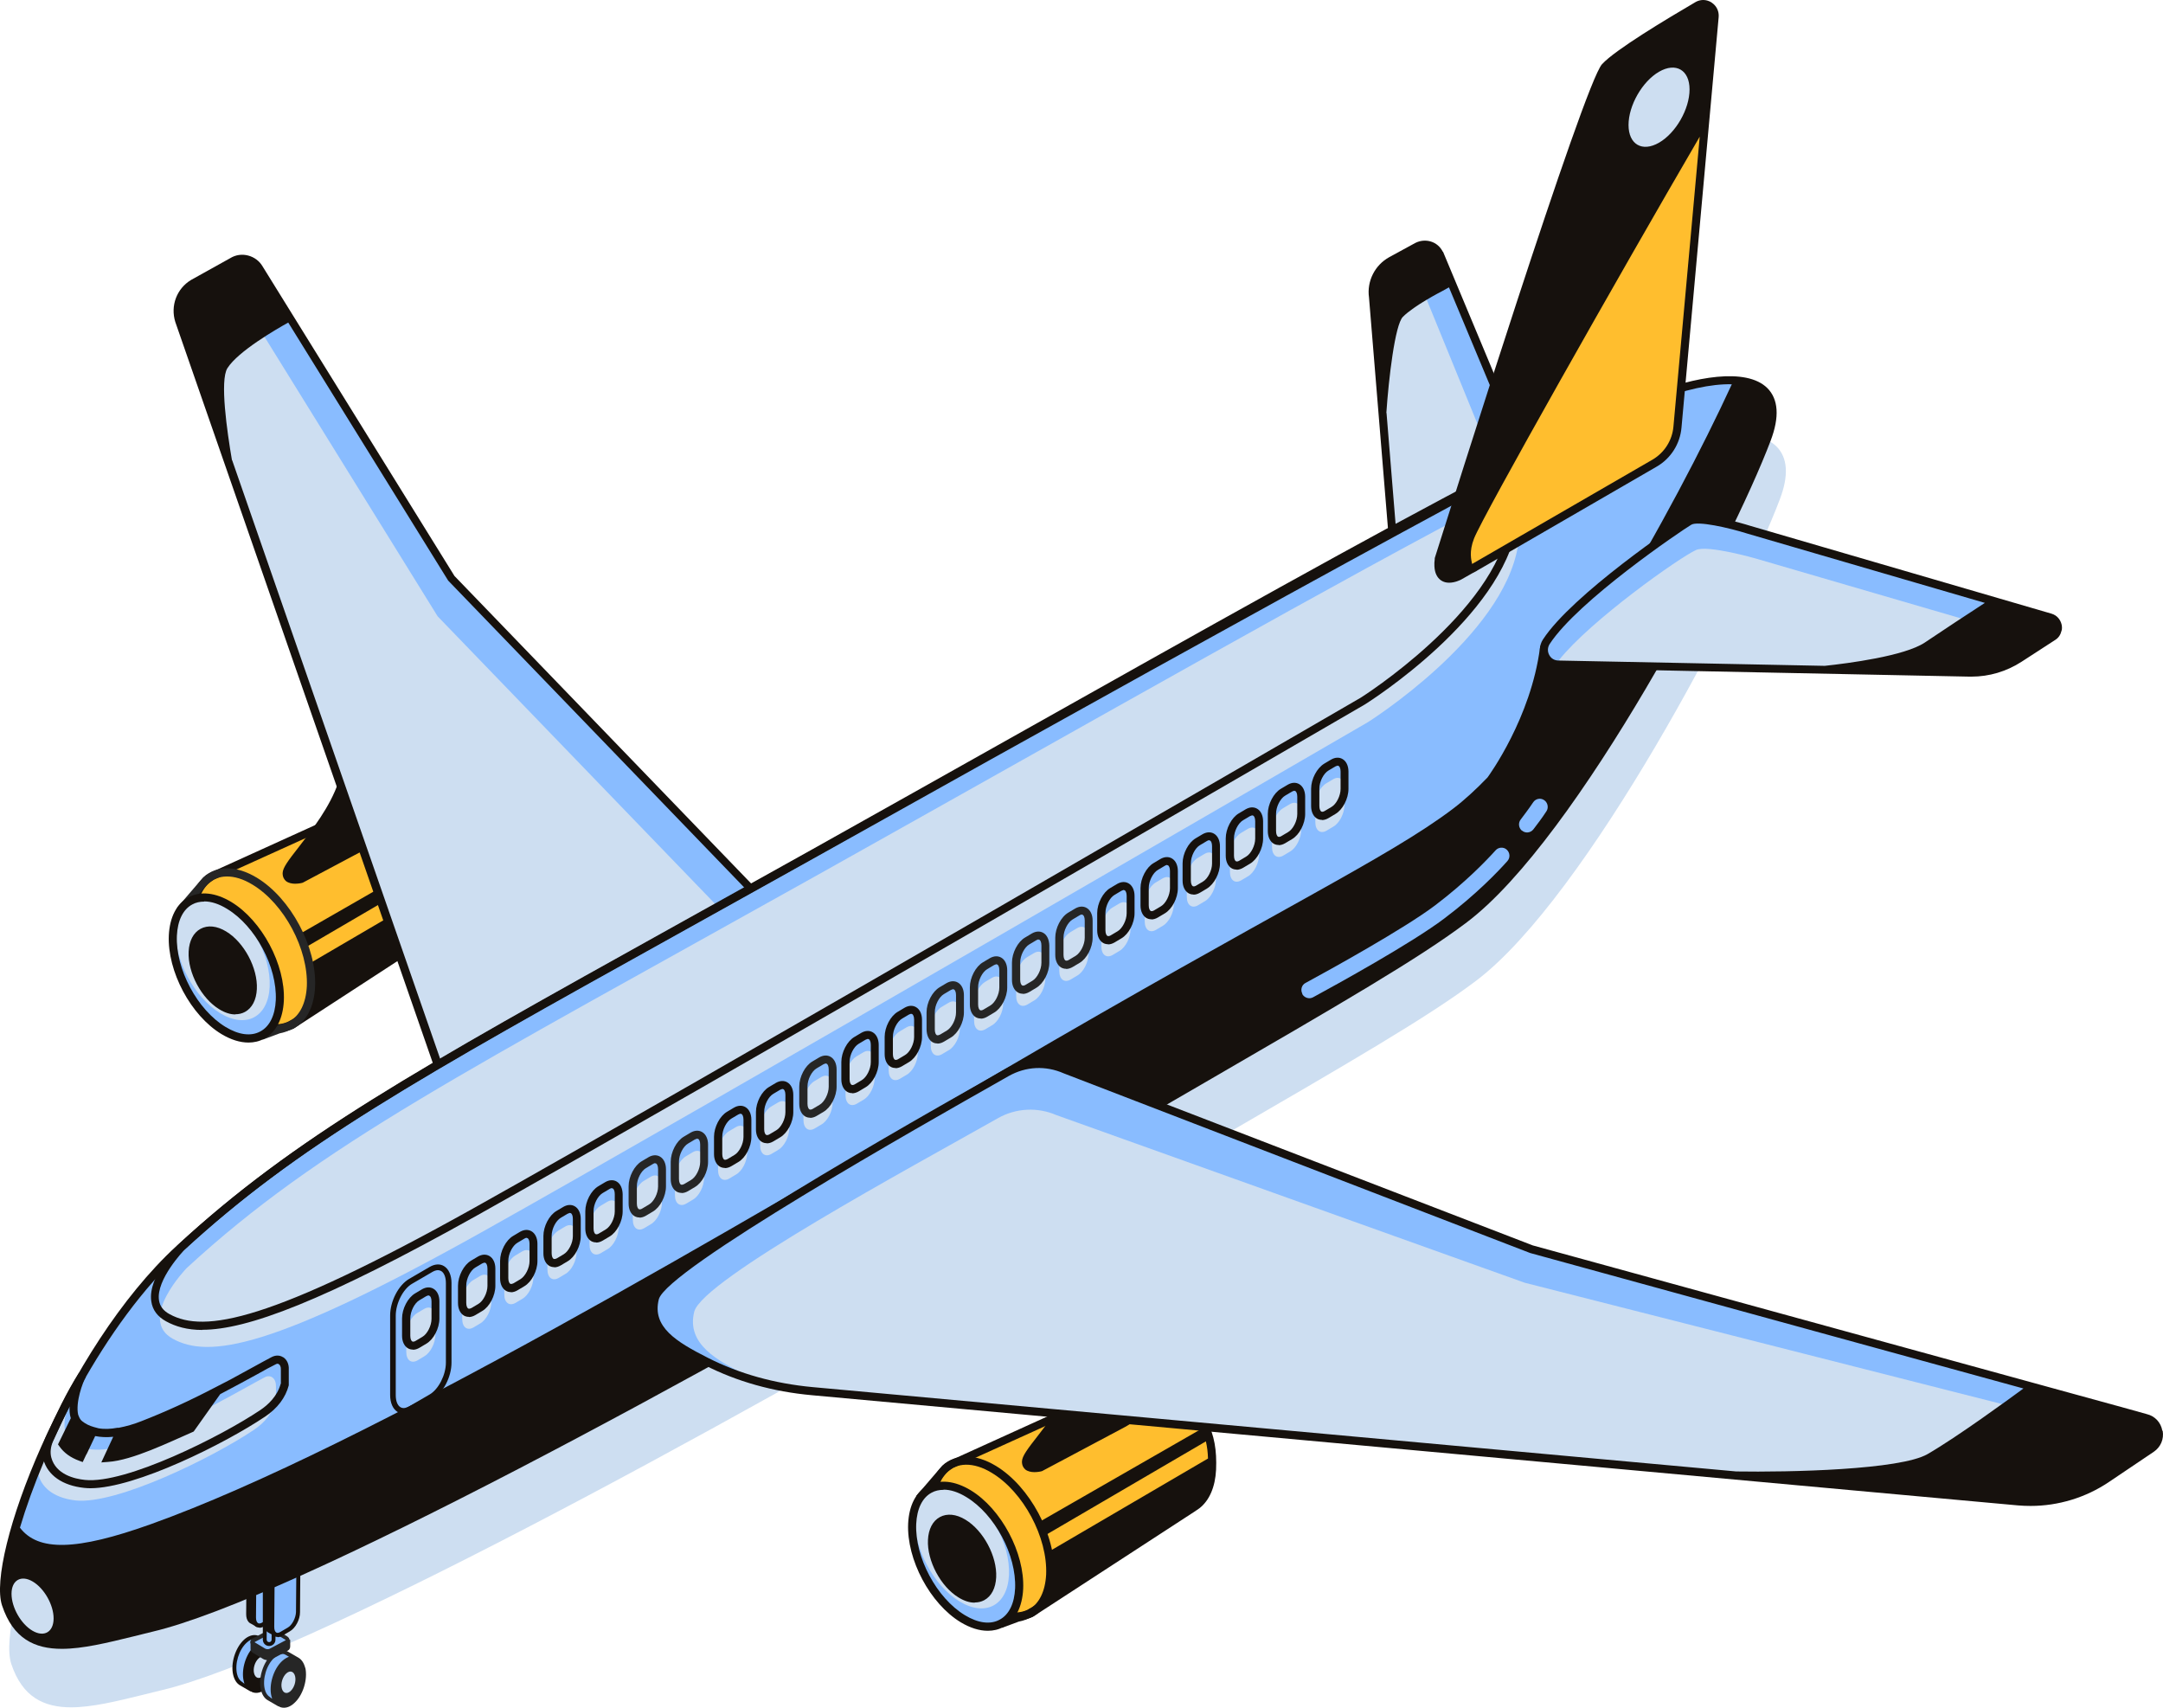 <svg width="190" height="150" viewBox="0 0 190 150" fill="none" xmlns="http://www.w3.org/2000/svg">
<path d="M156.063 39.231C154.2 37.367 149.548 38.268 145.82 39.744C141.06 41.624 116.183 55.155 71.882 79.948C67.553 82.372 63.579 84.578 59.913 86.613C36.977 99.367 26.517 105.177 16.335 114.56C6.477 123.632 -0.409 141.948 0.993 146.158C1.964 149.063 3.843 149.964 6.246 149.964C8.079 149.964 10.236 149.436 12.515 148.876C13.07 148.737 13.64 148.597 14.21 148.457C26.44 145.583 62.454 126.025 89.565 110.148C96.096 106.326 101.626 103.126 106.324 100.408C118.678 93.246 125.487 89.3 129.661 86.147C139.412 78.783 152.952 52.84 156.341 43.861C157.142 41.764 157.034 40.195 156.048 39.216L156.063 39.231ZM16.797 115.088C26.918 105.767 37.362 99.957 60.252 87.234C63.918 85.199 67.877 82.993 72.221 80.57C116.506 55.792 141.353 42.276 146.082 40.412C148.747 39.356 151.15 38.843 152.936 38.89C150.426 44.343 146.482 51.923 142.123 58.992C139.504 59.784 136.223 60.98 136.085 62.037C135.284 68.189 131.633 73.206 131.479 73.424C130.447 74.496 129.43 75.428 128.444 76.173C122.745 80.492 113.071 84.997 89.072 99.041C65.073 113.084 32.833 132.301 14.071 139.012C7.478 141.373 4.151 141.404 2.564 139.322C4.675 132.208 9.85 121.504 16.797 115.104V115.088Z" fill="#CDDEF1"/>
<path d="M122.748 52.364L120.592 26.11C120.407 24.805 121.039 23.532 122.194 22.91L124.474 21.667C125.182 21.279 126.045 21.559 126.414 22.289L135.611 44.302L122.733 52.38L122.748 52.364Z" fill="#89BCFF"/>
<path d="M122.872 52.519L120.715 26.265C120.53 24.96 121.162 23.686 122.317 23.064L122.733 23.235C123.442 22.847 123.981 23.189 124.335 23.903L133.269 45.761L122.856 52.519H122.872Z" fill="#CDDEF1"/>
<path d="M126.739 22.117C126.523 21.682 126.154 21.356 125.691 21.216C125.229 21.076 124.752 21.123 124.321 21.34L122.041 22.583C120.762 23.282 120.054 24.712 120.254 26.125L122.457 52.954L136.074 44.41L126.754 22.102L126.739 22.117ZM121.779 36.27C121.979 33.287 122.534 28.533 123.227 27.834C124.228 26.824 126.631 25.597 126.662 25.581L127.278 25.24L135.18 44.146L123.057 51.758L121.794 36.27H121.779Z" fill="#16110D"/>
<path d="M37.735 70.431C36.318 69.576 35.009 69.468 34.023 69.965H34.007C34.007 69.965 33.961 69.996 33.946 70.011L18.665 76.924C18.665 76.924 18.619 76.956 18.588 76.971L18.496 77.018C17.587 77.593 16.986 78.711 16.909 80.311C16.755 83.667 18.958 87.799 21.838 89.539C23.271 90.409 24.596 90.517 25.597 89.989L39.784 80.793L39.83 80.762L39.907 80.715C40.831 80.156 41.447 79.022 41.509 77.406C41.663 74.05 40.585 72.171 37.72 70.431H37.735Z" fill="#FFBE2E"/>
<path d="M37.92 70.136C36.565 69.313 35.224 69.111 34.131 69.546L18.527 76.63L18.126 76.863L18.034 76.956C17.156 77.655 16.648 78.835 16.57 80.327C16.416 83.791 18.696 88.079 21.669 89.865C22.563 90.409 23.456 90.689 24.272 90.689C24.688 90.689 25.089 90.611 25.459 90.471L25.797 90.347L40.031 81.088L40.416 80.824C41.309 80.14 41.817 78.944 41.894 77.437C42.048 74.004 40.939 71.969 37.936 70.151L37.92 70.136ZM25.428 89.679C24.503 90.176 23.302 90.021 22.023 89.244C19.251 87.566 17.125 83.574 17.264 80.342C17.325 78.929 17.834 77.857 18.681 77.344L18.789 77.266L33.869 70.431L34.177 70.276C35.086 69.81 36.287 69.965 37.55 70.726C39.091 71.658 40.077 72.622 40.616 73.833L26.383 82.005L26.968 83.139L41.001 74.936C41.109 75.402 41.17 75.899 41.186 76.443L27.322 84.552V86.618L26.845 88.778L25.705 89.523L25.443 89.663L25.428 89.679Z" fill="#16110D"/>
<path d="M36.749 64.853C36.518 64.853 31.065 64.807 29.725 68.706C28.985 70.881 27.414 72.885 26.274 74.361C25.304 75.604 24.842 76.21 24.826 76.691C24.826 77.064 24.98 77.266 25.119 77.39C25.335 77.561 25.643 77.623 25.92 77.623C26.228 77.623 26.521 77.561 26.598 77.53L33.899 73.646C35.347 72.87 36.318 71.44 36.518 69.809L37.134 64.853H36.749Z" fill="#16110D"/>
<path d="M23.071 91.309L22.27 90.206C22.039 90.098 21.838 89.989 21.654 89.88C19.004 88.264 16.832 84.598 16.57 81.305L15.554 79.736L17.849 77.064C19.02 75.992 20.76 76.007 22.562 77.095C25.535 78.897 27.831 83.185 27.677 86.664C27.6 88.404 26.937 89.709 25.797 90.331C25.505 90.486 24.889 90.719 24.565 90.766L23.102 91.309H23.071ZM16.416 79.782L17.233 81.072V81.165C17.448 84.272 19.497 87.752 21.993 89.274C22.208 89.398 22.424 89.507 22.64 89.6L22.732 89.647L23.256 90.455L24.657 89.973C24.965 89.911 25.212 89.834 25.428 89.709C26.337 89.212 26.876 88.109 26.953 86.633C27.091 83.386 24.965 79.379 22.177 77.701C20.576 76.722 19.05 76.753 18.126 77.763L18.095 77.809L16.416 79.798V79.782Z" fill="#262626"/>
<path d="M24.58 87.877C24.441 90.906 22.238 92.103 19.635 90.518C17.047 88.949 15.045 85.205 15.183 82.176C15.322 79.147 17.525 77.95 20.128 79.535C22.716 81.104 24.718 84.848 24.58 87.877Z" fill="#89BCFF"/>
<path d="M23.687 86.665C23.564 89.337 21.623 90.377 19.343 88.995C17.063 87.612 15.307 84.319 15.43 81.662C15.553 78.99 17.494 77.95 19.774 79.332C22.054 80.715 23.81 84.008 23.687 86.665Z" fill="#CDDEF1"/>
<path d="M21.823 91.574C21.083 91.574 20.282 91.325 19.451 90.828C16.755 89.197 14.691 85.313 14.829 82.16C14.906 80.575 15.507 79.379 16.555 78.82C17.602 78.245 18.942 78.4 20.313 79.224C23.009 80.855 25.073 84.739 24.934 87.892C24.857 89.477 24.256 90.673 23.209 91.232C22.793 91.465 22.316 91.574 21.823 91.574ZM17.941 79.193C17.556 79.193 17.202 79.27 16.893 79.441C16.077 79.876 15.6 80.855 15.538 82.191C15.415 85.111 17.325 88.7 19.82 90.207C20.976 90.906 22.054 91.046 22.87 90.595C23.687 90.16 24.164 89.182 24.226 87.846C24.349 84.925 22.439 81.337 19.943 79.83C19.235 79.395 18.557 79.177 17.941 79.177V79.193Z" fill="#16110D"/>
<path d="M20.667 89.103C20.221 89.103 19.743 88.947 19.265 88.652C17.694 87.705 16.477 85.421 16.57 83.588C16.616 82.64 16.986 81.926 17.617 81.584C18.249 81.242 19.05 81.32 19.866 81.817C21.438 82.764 22.654 85.033 22.562 86.881C22.516 87.829 22.146 88.543 21.515 88.885C21.253 89.025 20.975 89.087 20.683 89.087L20.667 89.103Z" fill="#16110D"/>
<path d="M20.39 22.974L16.955 24.884C15.846 25.552 15.322 26.904 15.723 28.162L42.233 104.485L73.148 85.563L39.63 50.828L22.762 23.595C22.27 22.772 21.207 22.492 20.39 22.989V22.974Z" fill="#89BCFF"/>
<path d="M19.189 26.282L17.802 27.121C16.693 27.789 16.17 29.14 16.57 30.399L43.08 106.721L71.962 88.872L38.444 54.136L21.576 26.904C21.084 26.08 20.021 25.8 19.204 26.298L19.189 26.282Z" fill="#CDDEF1"/>
<path d="M39.923 50.593L23.071 23.407C22.794 22.926 22.332 22.584 21.793 22.444C21.253 22.305 20.699 22.382 20.221 22.677L16.786 24.588C15.523 25.349 14.953 26.856 15.4 28.285L42.064 105.012L73.719 85.624L39.923 50.593ZM20.375 40.418C19.944 37.901 19.297 33.412 19.975 32.34C20.915 30.849 24.288 28.907 25.32 28.332L39.368 50.997L72.625 85.469L42.465 103.94L20.391 40.418H20.375Z" fill="#16110D"/>
<path d="M102.678 122.099C101.261 121.244 99.951 121.136 98.966 121.633H98.95C98.95 121.633 98.904 121.664 98.889 121.679L83.608 128.592C83.608 128.592 83.562 128.623 83.531 128.639L83.439 128.686C82.53 129.26 81.929 130.379 81.852 131.979C81.698 135.335 83.901 139.467 86.781 141.207C88.214 142.077 89.539 142.185 90.54 141.657L104.727 132.461L104.773 132.43L104.85 132.383C105.774 131.824 106.39 130.69 106.452 129.074C106.606 125.718 105.528 123.839 102.663 122.099H102.678Z" fill="#FFBE2E"/>
<path d="M102.846 121.804C101.491 120.981 100.151 120.779 99.057 121.214L83.453 128.298L83.052 128.531L82.96 128.624C82.082 129.323 81.574 130.503 81.497 131.995C81.343 135.459 83.623 139.747 86.595 141.533C87.504 142.077 88.382 142.357 89.199 142.357C89.615 142.357 90.015 142.279 90.385 142.139L90.724 142.015L104.957 132.756L105.342 132.492C106.235 131.808 106.744 130.612 106.821 129.105C106.975 125.672 105.866 123.637 102.862 121.82L102.846 121.804ZM90.354 141.347C89.43 141.844 88.228 141.689 86.95 140.912C84.177 139.234 82.051 135.242 82.19 132.01C82.252 130.597 82.76 129.525 83.607 129.012L83.715 128.934L98.795 122.099L99.103 121.944C100.012 121.478 101.214 121.633 102.477 122.394C104.017 123.326 105.003 124.29 105.542 125.501L91.309 133.673L91.894 134.807L105.927 126.604C106.035 127.07 106.097 127.567 106.112 128.111L92.249 136.22V138.286L91.756 140.446L90.616 141.191L90.354 141.331V141.347Z" fill="#16110D"/>
<path d="M101.692 116.537C101.461 116.537 96.008 116.491 94.668 120.39C93.928 122.565 92.357 124.569 91.217 126.044C90.247 127.287 89.785 127.893 89.769 128.375C89.769 128.748 89.923 128.949 90.062 129.074C90.278 129.245 90.586 129.307 90.863 129.307C91.171 129.307 91.464 129.245 91.541 129.214L98.842 125.33C100.29 124.553 101.26 123.124 101.461 121.493L102.077 116.537H101.692Z" fill="#16110D"/>
<path d="M88.013 142.977L87.196 141.874C86.965 141.766 86.765 141.657 86.58 141.548C83.931 139.932 81.759 136.266 81.497 132.973L80.48 131.404L82.775 128.732C83.946 127.66 85.687 127.675 87.489 128.763C90.462 130.565 92.757 134.853 92.603 138.332C92.526 140.072 91.864 141.377 90.724 141.999C90.431 142.154 89.815 142.387 89.492 142.434L88.028 142.977H88.013ZM81.358 131.45L82.175 132.74V132.833C82.39 135.94 84.439 139.42 86.934 140.942C87.15 141.066 87.366 141.175 87.582 141.268L87.674 141.315L88.198 142.123L89.599 141.641C89.907 141.579 90.154 141.501 90.37 141.377C91.278 140.88 91.817 139.777 91.894 138.301C92.033 135.054 89.907 131.047 87.119 129.369C85.517 128.39 83.992 128.421 83.068 129.431L83.037 129.477L81.358 131.466V131.45Z" fill="#16110D"/>
<path d="M89.522 139.545C89.384 142.574 87.181 143.771 84.578 142.186C81.99 140.617 79.987 136.873 80.126 133.844C80.265 130.814 82.483 129.618 85.071 131.203C87.659 132.772 89.661 136.516 89.522 139.545Z" fill="#89BCFF"/>
<path d="M88.63 138.333C88.507 141.005 86.566 142.045 84.286 140.663C82.006 139.28 80.25 135.987 80.373 133.33C80.496 130.658 82.437 129.617 84.717 131C86.997 132.383 88.753 135.676 88.63 138.333Z" fill="#CDDEF1"/>
<path d="M86.766 143.242C86.026 143.242 85.225 142.993 84.393 142.496C81.698 140.865 79.634 136.981 79.772 133.828C79.849 132.243 80.45 131.047 81.497 130.488C82.545 129.913 83.885 130.068 85.256 130.892C87.952 132.523 90.016 136.407 89.877 139.56C89.8 141.145 89.199 142.341 88.152 142.9C87.736 143.133 87.258 143.242 86.766 143.242ZM82.884 130.861C82.499 130.861 82.144 130.938 81.836 131.109C81.02 131.544 80.542 132.523 80.481 133.859C80.358 136.779 82.268 140.368 84.763 141.875C85.918 142.574 86.997 142.714 87.813 142.263C88.629 141.828 89.107 140.85 89.168 139.514C89.292 136.593 87.382 133.004 84.886 131.498C84.178 131.063 83.5 130.845 82.884 130.845V130.861Z" fill="#16110D"/>
<path d="M85.61 140.771C85.163 140.771 84.686 140.615 84.208 140.32C82.637 139.373 81.42 137.089 81.513 135.256C81.559 134.308 81.929 133.594 82.56 133.252C83.192 132.91 83.993 132.988 84.809 133.485C86.38 134.432 87.597 136.701 87.505 138.549C87.459 139.497 87.089 140.211 86.457 140.553C86.195 140.693 85.918 140.755 85.626 140.755L85.61 140.771Z" fill="#16110D"/>
<path d="M24.088 136.314L21.654 137.713L21.624 141.783C21.624 142.062 21.685 142.28 21.824 142.451L21.901 142.528C21.901 142.528 22.024 142.622 22.055 142.622L22.579 142.917L22.856 142.451L23.349 142.171C23.842 141.891 24.242 141.146 24.242 140.493V138.396L24.828 136.749L24.104 136.33L24.088 136.314Z" fill="#16110D"/>
<path d="M23.766 142.31L23.103 142.698C22.657 142.947 22.302 142.683 22.318 142.092L22.349 138.116L24.613 136.826L24.582 140.803C24.582 141.393 24.212 142.077 23.781 142.325L23.766 142.31Z" fill="#89BCFF"/>
<path d="M22.779 142.963C22.672 142.963 22.579 142.932 22.487 142.885C22.256 142.745 22.132 142.45 22.132 142.077L22.163 138.007L24.782 136.516L24.751 140.788C24.751 141.44 24.351 142.186 23.858 142.465L23.195 142.854C23.057 142.932 22.918 142.978 22.795 142.978L22.779 142.963ZM22.517 138.209L22.487 142.077C22.487 142.326 22.548 142.497 22.672 142.574C22.779 142.636 22.918 142.574 23.011 142.528L23.673 142.155C24.058 141.937 24.381 141.3 24.397 140.788L24.428 137.121L22.517 138.209Z" fill="#16110D"/>
<path d="M23.35 145.434L23.735 144.471L22.842 143.958C22.842 143.958 22.765 143.912 22.734 143.896L22.657 143.849C22.334 143.725 21.948 143.818 21.563 144.16C20.839 144.828 20.439 146.133 20.67 147.096C20.762 147.5 20.963 147.78 21.209 147.904L21.363 147.997L22.149 148.448L22.534 147.485C23.011 146.972 23.32 146.164 23.366 145.403L23.35 145.434Z" fill="#89BCFF"/>
<path d="M24.382 145.201C24.274 144.766 24.074 144.455 23.781 144.284L22.949 143.803C22.949 143.803 22.872 143.756 22.811 143.725L22.533 143.632C22.179 143.57 21.779 143.709 21.44 144.02C20.67 144.719 20.238 146.117 20.485 147.127C20.593 147.562 20.808 147.888 21.101 148.044L22.01 148.572C22.01 148.572 22.041 148.572 22.056 148.572C22.102 148.603 22.148 148.634 22.21 148.649C22.302 148.68 22.395 148.696 22.503 148.696C22.811 148.696 23.134 148.556 23.427 148.277C24.197 147.577 24.613 146.179 24.382 145.17V145.201ZM21.286 147.748C21.07 147.624 20.901 147.391 20.824 147.049C20.608 146.148 20.978 144.905 21.671 144.284C21.902 144.067 22.133 143.958 22.364 143.958C22.441 143.958 22.518 143.958 22.595 144.004L22.688 144.051C22.688 144.051 22.734 144.067 22.765 144.098L22.949 144.206C22.749 144.269 22.564 144.393 22.364 144.564C21.594 145.263 21.163 146.661 21.409 147.671C21.424 147.748 21.455 147.811 21.471 147.873H21.44L21.286 147.748Z" fill="#16110D"/>
<path d="M23.087 147.219C22.764 147.514 22.425 147.406 22.317 146.971C22.209 146.536 22.394 145.961 22.718 145.666C23.041 145.371 23.38 145.479 23.488 145.914C23.596 146.349 23.411 146.924 23.087 147.219Z" fill="#CDDEF1"/>
<path d="M25.782 146.754L26.168 145.791L25.274 145.279C25.274 145.279 25.197 145.232 25.166 145.216L25.089 145.17C24.766 145.045 24.381 145.139 23.996 145.48C23.272 146.148 22.871 147.453 23.102 148.417C23.195 148.82 23.395 149.1 23.641 149.224L23.795 149.318L24.581 149.768L24.966 148.805C25.444 148.292 25.752 147.484 25.798 146.723L25.782 146.754Z" fill="#89BCFF"/>
<path d="M26.816 146.521C26.708 146.086 26.507 145.775 26.215 145.604L25.383 145.123C25.383 145.123 25.306 145.076 25.244 145.045L24.967 144.936C24.613 144.874 24.212 145.014 23.873 145.325C23.103 146.024 22.672 147.422 22.918 148.432C23.026 148.867 23.242 149.193 23.535 149.348L24.443 149.876C24.443 149.876 24.474 149.876 24.489 149.876C24.536 149.907 24.582 149.939 24.643 149.954C24.736 149.985 24.828 150.001 24.936 150.001C25.244 150.001 25.568 149.861 25.86 149.581C26.631 148.882 27.047 147.484 26.816 146.474V146.521ZM23.719 149.069C23.504 148.944 23.334 148.711 23.257 148.37C23.042 147.468 23.411 146.226 24.104 145.604C24.335 145.387 24.567 145.278 24.798 145.278C24.875 145.278 24.952 145.278 25.029 145.325L25.121 145.371C25.121 145.371 25.167 145.387 25.198 145.418L25.383 145.527C25.183 145.589 24.998 145.713 24.798 145.884C24.027 146.583 23.596 147.981 23.843 148.991C23.858 149.069 23.889 149.131 23.904 149.193H23.873L23.719 149.069Z" fill="#262626"/>
<path d="M25.521 148.54C25.198 148.835 24.859 148.726 24.751 148.291C24.643 147.856 24.828 147.281 25.151 146.986C25.475 146.691 25.814 146.8 25.922 147.235C26.029 147.67 25.845 148.244 25.521 148.54Z" fill="#CDDEF1"/>
<path d="M25.46 144.034L24.582 143.941L24.381 143.817C24.166 143.677 23.842 143.661 23.642 143.785L23.18 144.034L22.009 144.174V144.888C22.025 145.013 22.102 145.106 22.225 145.184L23.103 145.712C23.226 145.789 23.38 145.82 23.534 145.82C23.657 145.82 23.765 145.789 23.858 145.743L25.259 144.997C25.398 144.935 25.491 144.795 25.491 144.624C25.491 144.624 25.491 144.578 25.491 144.562V144.018L25.46 144.034Z" fill="#262626"/>
<path d="M22.272 144.08L23.705 143.319C23.859 143.242 24.105 143.257 24.274 143.35L25.152 143.879C25.322 143.987 25.337 144.127 25.183 144.205L23.751 144.966C23.597 145.044 23.35 145.028 23.181 144.935L22.303 144.407C22.133 144.298 22.118 144.158 22.272 144.08Z" fill="#89BCFF"/>
<path d="M23.504 145.2C23.35 145.2 23.196 145.168 23.073 145.091L22.21 144.563C22.072 144.469 21.979 144.345 21.994 144.221C21.994 144.097 22.072 143.988 22.179 143.926L23.612 143.165C23.812 143.056 24.136 143.071 24.351 143.196L25.214 143.724C25.352 143.817 25.445 143.941 25.43 144.066C25.43 144.19 25.352 144.299 25.245 144.361L23.812 145.122C23.72 145.168 23.612 145.2 23.489 145.2H23.504ZM22.349 144.236C22.349 144.236 22.364 144.236 22.395 144.267L23.273 144.796C23.396 144.873 23.581 144.873 23.673 144.827L25.106 144.066C25.106 144.066 25.091 144.05 25.075 144.034L24.197 143.506C24.074 143.429 23.889 143.429 23.797 143.475L22.364 144.236H22.349Z" fill="#262626"/>
<path d="M23.643 144.407C23.427 144.407 23.258 144.237 23.258 144.019V138.613C23.258 138.395 23.427 138.225 23.643 138.225C23.858 138.225 24.028 138.395 24.028 138.613V144.019C24.028 144.237 23.858 144.407 23.643 144.407Z" fill="#89BCFF"/>
<path d="M23.642 144.579C23.334 144.579 23.087 144.331 23.087 144.02V138.614C23.087 138.303 23.334 138.055 23.642 138.055C23.95 138.055 24.197 138.303 24.197 138.614V144.02C24.197 144.331 23.95 144.579 23.642 144.579ZM23.642 138.396C23.519 138.396 23.426 138.49 23.426 138.614V144.02C23.426 144.144 23.519 144.238 23.642 144.238C23.765 144.238 23.858 144.144 23.858 144.02V138.614C23.858 138.49 23.765 138.396 23.642 138.396Z" fill="#16110D"/>
<path d="M25.691 137.139L23.257 138.537L23.226 142.607C23.226 142.887 23.288 143.104 23.427 143.275V143.306L23.504 143.353C23.504 143.353 23.627 143.446 23.658 143.446L24.181 143.741L24.459 143.275L24.952 142.995C25.445 142.716 25.845 141.97 25.845 141.318V139.22L26.43 137.574L25.706 137.154L25.691 137.139Z" fill="#16110D"/>
<path d="M25.368 143.134L24.706 143.523C24.259 143.771 23.905 143.507 23.92 142.917L23.951 138.94L26.216 137.65L26.185 141.627C26.185 142.218 25.815 142.901 25.384 143.15L25.368 143.134Z" fill="#89BCFF"/>
<path d="M24.382 143.787C24.274 143.787 24.182 143.756 24.09 143.709C23.858 143.569 23.735 143.274 23.735 142.901L23.766 138.831L26.385 137.34L26.354 141.612C26.354 142.264 25.953 143.01 25.46 143.29L24.798 143.678C24.66 143.756 24.521 143.802 24.398 143.802L24.382 143.787ZM24.12 139.033L24.09 142.901C24.09 143.15 24.151 143.321 24.274 143.398C24.382 143.461 24.521 143.398 24.613 143.352L25.276 142.963C25.661 142.746 25.984 142.109 26 141.596L26.03 137.93L24.12 139.018V139.033Z" fill="#16110D"/>
<path d="M15.755 109.687C5.896 118.76 -0.805 136.936 0.505 140.912C2.276 146.241 7.19 144.439 13.321 142.994C26.168 139.965 64.585 118.775 88.584 104.732C112.583 90.688 122.934 85.065 128.649 80.746C138.508 73.305 151.955 47.237 155.205 38.616C157.593 32.308 151.139 32.572 145.131 34.949C139.139 37.326 102.509 57.63 71.224 75.138C39.954 92.63 27.523 98.844 15.739 109.703L15.755 109.687Z" fill="#89BCFF"/>
<path d="M133.346 47.906C133.623 46.197 132.869 44.83 131.544 43.742C118.035 50.764 96.808 62.866 71.885 76.816C40.615 94.308 28.184 100.522 16.4 111.381C16.4 111.381 12.041 115.87 15.184 117.595C18.326 119.319 23.856 118.542 42.233 108.274C60.609 98.005 120.145 63.44 120.145 63.44C120.145 63.44 132.052 55.968 133.346 47.906Z" fill="#CDDEF1"/>
<path d="M17.771 116.818C16.447 116.818 15.43 116.523 14.583 116.057C13.828 115.638 13.397 115.063 13.289 114.302C12.965 112.127 15.599 109.393 15.723 109.269C25.92 99.87 36.395 94.06 59.315 81.306C62.966 79.271 66.94 77.065 71.284 74.641C77.338 71.255 83.16 67.977 88.721 64.854C105.881 55.207 120.715 46.881 130.943 41.568L131.143 41.459L131.328 41.599C132.884 42.857 133.531 44.38 133.254 46.088C131.96 54.213 120.391 61.561 119.899 61.872C119.298 62.229 60.132 96.577 41.971 106.721C28.338 114.348 21.669 116.803 17.771 116.803V116.818ZM131.051 42.313C120.838 47.626 106.097 55.906 89.045 65.491C83.484 68.614 77.661 71.892 71.608 75.278C67.279 77.702 63.305 79.908 59.639 81.943C36.749 94.666 26.305 100.476 16.185 109.797C16.185 109.797 13.689 112.391 13.966 114.209C14.043 114.737 14.352 115.141 14.906 115.436C17.941 117.098 23.64 116.15 41.616 106.115C59.778 95.971 118.928 61.623 119.529 61.281C119.637 61.219 131.313 53.809 132.545 45.995C132.761 44.597 132.283 43.385 131.035 42.313H131.051Z" fill="#16110D"/>
<path d="M37.274 119.132L36.673 119.49C36.134 119.8 35.687 119.474 35.687 118.744V117.221C35.687 116.491 36.118 115.637 36.657 115.326L37.258 114.969C37.797 114.658 38.244 114.984 38.244 115.715V117.237C38.244 117.967 37.813 118.822 37.274 119.132Z" fill="#CDDEF1"/>
<path d="M36.272 118.542C36.118 118.542 35.979 118.51 35.84 118.433C35.517 118.246 35.317 117.842 35.317 117.33V115.807C35.317 114.953 35.825 113.974 36.472 113.601L37.073 113.244C37.427 113.042 37.781 113.027 38.074 113.198C38.398 113.384 38.598 113.788 38.598 114.301V115.823C38.598 116.677 38.089 117.656 37.442 118.029L36.842 118.386C36.657 118.495 36.456 118.557 36.272 118.557V118.542ZM37.658 113.772C37.658 113.772 37.504 113.819 37.442 113.85L36.842 114.207C36.41 114.456 36.041 115.186 36.041 115.807V117.33C36.041 117.625 36.133 117.78 36.21 117.827C36.303 117.874 36.426 117.827 36.503 117.78L37.103 117.423C37.535 117.174 37.905 116.444 37.905 115.839V114.316C37.905 114.021 37.812 113.866 37.735 113.819C37.704 113.819 37.689 113.803 37.658 113.803V113.772Z" fill="#16110D"/>
<path d="M42.188 116.242L41.588 116.599C41.048 116.91 40.602 116.583 40.602 115.853V114.331C40.602 113.601 41.033 112.746 41.572 112.436L42.173 112.078C42.712 111.768 43.159 112.094 43.159 112.824V114.346C43.159 115.076 42.727 115.931 42.188 116.242Z" fill="#CDDEF1"/>
<path d="M41.187 115.667C41.032 115.667 40.894 115.635 40.755 115.558C40.432 115.371 40.231 114.967 40.231 114.455V112.932C40.231 112.078 40.74 111.099 41.387 110.726L41.987 110.369C42.342 110.167 42.696 110.152 42.989 110.323C43.312 110.509 43.513 110.913 43.513 111.426V112.948C43.513 113.802 43.004 114.781 42.357 115.154L41.757 115.511C41.572 115.62 41.371 115.682 41.187 115.682V115.667ZM42.573 110.897C42.573 110.897 42.419 110.944 42.357 110.975L41.757 111.332C41.325 111.581 40.956 112.311 40.956 112.917V114.439C40.956 114.734 41.048 114.89 41.125 114.936C41.217 114.983 41.356 114.921 41.418 114.89L42.018 114.532C42.45 114.284 42.819 113.554 42.819 112.948V111.426C42.819 111.13 42.727 110.975 42.65 110.928C42.619 110.928 42.604 110.913 42.573 110.913V110.897Z" fill="#16110D"/>
<path d="M45.884 114.083L45.284 114.441C44.745 114.751 44.298 114.425 44.298 113.695V112.173C44.298 111.442 44.729 110.588 45.268 110.277L45.869 109.92C46.408 109.609 46.855 109.936 46.855 110.666V112.188C46.855 112.918 46.423 113.773 45.884 114.083Z" fill="#CDDEF1"/>
<path d="M44.883 113.493C44.728 113.493 44.59 113.462 44.451 113.384C44.128 113.198 43.928 112.794 43.928 112.281V110.759C43.928 109.904 44.436 108.925 45.083 108.553L45.684 108.195C46.038 107.993 46.392 107.978 46.685 108.149C47.008 108.335 47.209 108.739 47.209 109.252V110.774C47.209 111.629 46.7 112.607 46.053 112.98L45.453 113.337C45.268 113.446 45.067 113.508 44.883 113.508V113.493ZM46.269 108.724C46.192 108.724 46.099 108.77 46.053 108.801L45.453 109.158C45.021 109.407 44.651 110.137 44.651 110.743V112.265C44.651 112.561 44.744 112.716 44.821 112.763C44.913 112.809 45.052 112.747 45.114 112.716L45.714 112.359C46.146 112.095 46.515 111.38 46.515 110.774V109.252C46.515 108.957 46.423 108.801 46.346 108.755C46.331 108.755 46.3 108.739 46.269 108.739V108.724Z" fill="#16110D"/>
<path d="M49.674 111.892L49.073 112.249C48.534 112.56 48.087 112.234 48.087 111.504V109.981C48.087 109.251 48.518 108.397 49.057 108.086L49.658 107.729C50.197 107.418 50.644 107.744 50.644 108.474V109.997C50.644 110.727 50.213 111.581 49.674 111.892Z" fill="#CDDEF1"/>
<path d="M48.688 111.301C48.534 111.301 48.396 111.27 48.257 111.193C47.934 111.006 47.733 110.602 47.733 110.09V108.567C47.733 107.713 48.242 106.734 48.889 106.361L49.489 106.004C49.844 105.802 50.198 105.786 50.491 105.957C50.814 106.144 51.014 106.548 51.014 107.06V108.583C51.014 109.437 50.506 110.416 49.859 110.789L49.258 111.146C49.074 111.255 48.873 111.317 48.688 111.317V111.301ZM50.075 106.532C50.075 106.532 49.921 106.579 49.859 106.61L49.258 106.967C48.827 107.216 48.457 107.946 48.457 108.552V110.074C48.457 110.369 48.55 110.525 48.627 110.571C48.719 110.618 48.858 110.556 48.919 110.525L49.52 110.167C49.952 109.903 50.321 109.189 50.321 108.583V107.06C50.321 106.765 50.229 106.61 50.152 106.563C50.121 106.563 50.105 106.548 50.075 106.548V106.532Z" fill="#16110D"/>
<path d="M53.371 109.718L52.77 110.075C52.231 110.386 51.784 110.06 51.784 109.33V107.807C51.784 107.077 52.215 106.223 52.755 105.912L53.355 105.555C53.895 105.244 54.341 105.57 54.341 106.3V107.823C54.341 108.553 53.91 109.407 53.371 109.718Z" fill="#CDDEF1"/>
<path d="M52.369 109.127C52.215 109.127 52.076 109.096 51.938 109.019C51.614 108.832 51.414 108.428 51.414 107.916V106.393C51.414 105.539 51.922 104.56 52.569 104.187L53.17 103.83C53.524 103.628 53.879 103.613 54.171 103.783C54.495 103.97 54.679 104.374 54.695 104.886V106.409C54.695 107.263 54.187 108.242 53.54 108.615L52.939 108.972C52.754 109.081 52.554 109.143 52.369 109.143V109.127ZM53.755 104.358C53.678 104.358 53.586 104.405 53.54 104.436L52.939 104.793C52.508 105.042 52.138 105.772 52.138 106.378V107.9C52.138 108.195 52.23 108.351 52.307 108.397C52.4 108.444 52.523 108.397 52.6 108.351L53.201 107.993C53.632 107.745 54.002 107.015 54.002 106.409V104.886C54.002 104.591 53.909 104.436 53.832 104.389C53.801 104.389 53.786 104.374 53.755 104.374V104.358Z" fill="#16110D"/>
<path d="M57.175 107.527L56.575 107.884C56.035 108.195 55.589 107.868 55.589 107.138V105.616C55.589 104.886 56.02 104.031 56.559 103.721L57.16 103.363C57.699 103.053 58.146 103.379 58.146 104.109V105.631C58.146 106.362 57.714 107.216 57.175 107.527Z" fill="#CDDEF1"/>
<path d="M56.173 106.936C56.02 106.936 55.881 106.905 55.742 106.827C55.419 106.641 55.218 106.237 55.218 105.724V104.202C55.218 103.348 55.727 102.369 56.374 101.996L56.974 101.639C57.329 101.437 57.683 101.421 57.976 101.592C58.299 101.779 58.499 102.182 58.499 102.695V104.217C58.499 105.072 57.991 106.051 57.344 106.423L56.743 106.781C56.559 106.889 56.358 106.952 56.173 106.952V106.936ZM57.56 102.167C57.483 102.167 57.391 102.213 57.344 102.245L56.743 102.602C56.312 102.85 55.942 103.581 55.942 104.186V105.709C55.942 106.004 56.035 106.159 56.112 106.206C56.204 106.253 56.328 106.206 56.404 106.159L57.005 105.802C57.437 105.553 57.806 104.823 57.806 104.217V102.695C57.806 102.4 57.714 102.245 57.637 102.198C57.606 102.198 57.591 102.182 57.56 102.182V102.167Z" fill="#262626"/>
<path d="M60.873 105.367L60.272 105.724C59.733 106.035 59.286 105.708 59.286 104.978V103.456C59.286 102.726 59.717 101.871 60.257 101.561L60.857 101.203C61.396 100.893 61.843 101.219 61.843 101.949V103.471C61.843 104.201 61.412 105.056 60.873 105.367Z" fill="#CDDEF1"/>
<path d="M59.871 104.778C59.717 104.778 59.579 104.747 59.44 104.669C59.117 104.483 58.916 104.079 58.916 103.566V102.044C58.916 101.189 59.425 100.211 60.072 99.838L60.672 99.481C61.027 99.278 61.381 99.263 61.674 99.434C61.997 99.62 62.197 100.024 62.197 100.537V102.059C62.197 102.914 61.689 103.892 61.042 104.265L60.441 104.623C60.257 104.731 60.056 104.793 59.871 104.793V104.778ZM61.258 100.009C61.258 100.009 61.104 100.055 61.042 100.086L60.441 100.444C60.01 100.692 59.64 101.422 59.64 102.028V103.551C59.64 103.846 59.733 104.001 59.81 104.048C59.902 104.094 60.041 104.032 60.102 104.001L60.703 103.644C61.135 103.395 61.504 102.665 61.504 102.059V100.537C61.504 100.242 61.412 100.086 61.335 100.04C61.304 100.04 61.289 100.024 61.258 100.024V100.009Z" fill="#262626"/>
<path d="M64.662 103.161L64.061 103.519C63.522 103.829 63.075 103.503 63.075 102.773V101.251C63.075 100.521 63.507 99.666 64.046 99.356L64.647 98.998C65.186 98.688 65.632 99.014 65.632 99.744V101.266C65.632 101.996 65.201 102.851 64.662 103.161Z" fill="#CDDEF1"/>
<path d="M63.675 102.586C63.521 102.586 63.383 102.555 63.244 102.478C62.92 102.291 62.72 101.887 62.72 101.375V99.852C62.72 98.998 63.228 98.019 63.876 97.646L64.476 97.289C64.831 97.087 65.185 97.072 65.478 97.243C65.801 97.429 66.001 97.833 66.001 98.346V99.868C66.001 100.722 65.493 101.701 64.846 102.074L64.245 102.431C64.06 102.54 63.86 102.602 63.675 102.602V102.586ZM65.061 97.817C65.061 97.817 64.892 97.864 64.846 97.895L64.245 98.252C63.814 98.501 63.444 99.231 63.444 99.837V101.359C63.444 101.654 63.536 101.81 63.614 101.856C63.706 101.903 63.845 101.841 63.906 101.81L64.507 101.452C64.938 101.204 65.308 100.474 65.308 99.868V98.346C65.308 98.05 65.216 97.895 65.139 97.848C65.108 97.848 65.092 97.833 65.061 97.833V97.817Z" fill="#16110D"/>
<path d="M68.358 101.001L67.757 101.359C67.218 101.669 66.771 101.343 66.771 100.613V99.091C66.771 98.36 67.203 97.506 67.742 97.195L68.342 96.838C68.882 96.527 69.328 96.853 69.328 97.584V99.106C69.328 99.836 68.897 100.691 68.358 101.001Z" fill="#CDDEF1"/>
<path d="M67.358 100.413C67.204 100.413 67.065 100.382 66.927 100.304C66.603 100.117 66.403 99.714 66.403 99.201V97.678C66.403 96.824 66.911 95.845 67.558 95.473L68.159 95.115C68.513 94.913 68.867 94.898 69.16 95.069C69.484 95.255 69.684 95.659 69.684 96.172V97.694C69.684 98.549 69.175 99.527 68.528 99.9L67.928 100.257C67.743 100.366 67.543 100.428 67.358 100.428V100.413ZM68.744 95.643C68.744 95.643 68.59 95.69 68.528 95.721L67.928 96.078C67.496 96.327 67.127 97.057 67.127 97.663V99.185C67.127 99.481 67.219 99.636 67.296 99.683C67.389 99.729 67.512 99.683 67.589 99.636L68.19 99.279C68.621 99.03 68.991 98.3 68.991 97.694V96.172C68.991 95.876 68.898 95.721 68.821 95.674C68.79 95.674 68.775 95.659 68.744 95.659V95.643Z" fill="#16110D"/>
<path d="M72.164 98.765L71.563 99.122C71.024 99.433 70.577 99.107 70.577 98.377V96.854C70.577 96.124 71.008 95.27 71.547 94.959L72.148 94.602C72.687 94.291 73.134 94.617 73.134 95.347V96.87C73.134 97.6 72.703 98.454 72.164 98.765Z" fill="#CDDEF1"/>
<path d="M71.162 98.174C71.008 98.174 70.87 98.143 70.731 98.066C70.408 97.879 70.207 97.475 70.207 96.963V95.44C70.207 94.586 70.716 93.607 71.363 93.234L71.963 92.877C72.318 92.675 72.672 92.659 72.965 92.83C73.288 93.017 73.488 93.421 73.488 93.933V95.456C73.488 96.31 72.98 97.289 72.333 97.662L71.732 98.019C71.547 98.128 71.347 98.19 71.162 98.19V98.174ZM72.549 93.405C72.549 93.405 72.379 93.452 72.333 93.483L71.732 93.84C71.301 94.089 70.931 94.819 70.931 95.425V96.947C70.931 97.242 71.024 97.398 71.101 97.444C71.193 97.491 71.317 97.444 71.394 97.398L71.994 97.04C72.425 96.792 72.795 96.062 72.795 95.456V93.933C72.795 93.638 72.703 93.483 72.626 93.436C72.595 93.436 72.58 93.421 72.549 93.421V93.405Z" fill="#262626"/>
<path d="M75.859 96.591L75.259 96.948C74.72 97.259 74.273 96.933 74.273 96.203V94.68C74.273 93.95 74.704 93.096 75.243 92.785L75.844 92.428C76.383 92.117 76.83 92.443 76.83 93.174V94.696C76.83 95.426 76.399 96.281 75.859 96.591Z" fill="#CDDEF1"/>
<path d="M74.86 96.016C74.706 96.016 74.567 95.985 74.428 95.907C74.105 95.721 73.904 95.317 73.904 94.804V93.282C73.904 92.428 74.413 91.449 75.06 91.076L75.66 90.719C76.015 90.517 76.369 90.501 76.662 90.672C76.985 90.859 77.186 91.263 77.186 91.775V93.298C77.186 94.152 76.677 95.131 76.03 95.504L75.43 95.861C75.245 95.969 75.044 96.032 74.86 96.032V96.016ZM76.246 91.247C76.246 91.247 76.092 91.294 76.03 91.325L75.43 91.682C74.998 91.93 74.629 92.661 74.629 93.266V94.789C74.629 95.084 74.721 95.239 74.798 95.286C74.89 95.333 75.014 95.286 75.091 95.239L75.691 94.882C76.123 94.634 76.492 93.903 76.492 93.298V91.775C76.492 91.48 76.4 91.325 76.323 91.278C76.292 91.278 76.277 91.263 76.246 91.263V91.247Z" fill="#16110D"/>
<path d="M79.649 94.4L79.048 94.757C78.509 95.068 78.062 94.742 78.062 94.011V92.489C78.062 91.759 78.494 90.904 79.033 90.594L79.633 90.236C80.173 89.926 80.619 90.252 80.619 90.982V92.504C80.619 93.235 80.188 94.089 79.649 94.4Z" fill="#CDDEF1"/>
<path d="M78.664 93.809C78.51 93.809 78.371 93.778 78.233 93.7C77.909 93.514 77.709 93.11 77.709 92.597V91.075C77.709 90.221 78.217 89.242 78.864 88.869L79.465 88.512C79.82 88.31 80.174 88.294 80.466 88.465C80.79 88.652 80.99 89.055 80.99 89.568V91.091C80.99 91.945 80.482 92.924 79.835 93.296L79.234 93.654C79.049 93.763 78.849 93.825 78.664 93.825V93.809ZM80.05 89.04C80.05 89.04 79.881 89.087 79.835 89.118L79.234 89.475C78.803 89.724 78.433 90.454 78.433 91.059V92.582C78.433 92.877 78.525 93.032 78.603 93.079C78.695 93.126 78.818 93.079 78.895 93.032L79.496 92.675C79.927 92.427 80.297 91.696 80.297 91.091V89.568C80.297 89.273 80.204 89.118 80.127 89.071C80.097 89.071 80.081 89.055 80.05 89.055V89.04Z" fill="#16110D"/>
<path d="M83.347 92.24L82.746 92.597C82.207 92.908 81.76 92.581 81.76 91.851V90.329C81.76 89.599 82.191 88.744 82.731 88.434L83.331 88.076C83.871 87.766 84.317 88.092 84.317 88.822V90.344C84.317 91.075 83.886 91.929 83.347 92.24Z" fill="#CDDEF1"/>
<path d="M82.345 91.651C82.191 91.651 82.052 91.62 81.914 91.542C81.59 91.356 81.405 90.952 81.39 90.439V88.917C81.39 88.062 81.898 87.084 82.545 86.711L83.146 86.353C83.5 86.152 83.855 86.136 84.147 86.307C84.471 86.493 84.671 86.897 84.671 87.41V88.932C84.671 89.787 84.163 90.765 83.516 91.138L82.915 91.496C82.73 91.604 82.53 91.666 82.345 91.666V91.651ZM83.731 86.882C83.731 86.882 83.562 86.928 83.516 86.959L82.915 87.317C82.484 87.565 82.114 88.295 82.114 88.901V90.424C82.114 90.719 82.206 90.874 82.283 90.921C82.376 90.967 82.514 90.905 82.576 90.874L83.177 90.517C83.608 90.253 83.978 89.538 83.978 88.932V87.41C83.978 87.115 83.885 86.959 83.808 86.913C83.778 86.913 83.762 86.897 83.731 86.897V86.882Z" fill="#262626"/>
<path d="M87.151 90.05L86.551 90.407C86.011 90.718 85.565 90.392 85.565 89.662V88.139C85.565 87.409 85.996 86.555 86.535 86.244L87.136 85.887C87.675 85.576 88.122 85.902 88.122 86.632V88.155C88.122 88.885 87.691 89.74 87.151 90.05Z" fill="#CDDEF1"/>
<path d="M86.149 89.46C85.995 89.46 85.857 89.428 85.718 89.351C85.395 89.164 85.194 88.76 85.194 88.248V86.725C85.194 85.871 85.703 84.892 86.35 84.519L86.95 84.162C87.305 83.96 87.659 83.945 87.952 84.115C88.275 84.302 88.475 84.706 88.475 85.219V86.741C88.475 87.595 87.967 88.574 87.32 88.947L86.719 89.304C86.534 89.413 86.334 89.475 86.149 89.475V89.46ZM87.536 84.69C87.536 84.69 87.382 84.737 87.32 84.768L86.719 85.125C86.288 85.374 85.918 86.104 85.918 86.71V88.232C85.918 88.527 86.011 88.683 86.088 88.729C86.18 88.776 86.303 88.729 86.38 88.683L86.981 88.326C87.412 88.077 87.782 87.347 87.782 86.741V85.219C87.782 84.923 87.69 84.768 87.613 84.721C87.582 84.721 87.567 84.706 87.536 84.706V84.69Z" fill="#262626"/>
<path d="M90.849 87.874L90.248 88.232C89.709 88.542 89.262 88.216 89.262 87.486V85.964C89.262 85.234 89.693 84.379 90.232 84.068L90.833 83.711C91.372 83.4 91.819 83.727 91.819 84.457V85.979C91.819 86.709 91.388 87.564 90.849 87.874Z" fill="#CDDEF1"/>
<path d="M89.847 87.286C89.693 87.286 89.554 87.255 89.415 87.177C89.092 86.99 88.892 86.587 88.892 86.074V84.552C88.892 83.697 89.4 82.718 90.047 82.346L90.648 81.988C91.002 81.786 91.356 81.771 91.649 81.942C91.972 82.128 92.157 82.532 92.173 83.045V84.567C92.173 85.421 91.664 86.4 91.017 86.773L90.417 87.13C90.232 87.239 90.031 87.301 89.847 87.301V87.286ZM91.233 82.516C91.156 82.516 91.064 82.563 91.017 82.594L90.417 82.951C89.985 83.2 89.615 83.93 89.615 84.536V86.058C89.615 86.354 89.708 86.509 89.785 86.556C89.877 86.602 90.001 86.556 90.078 86.509L90.678 86.152C91.11 85.903 91.479 85.173 91.479 84.567V83.045C91.479 82.749 91.387 82.594 91.31 82.548C91.279 82.548 91.264 82.532 91.233 82.532V82.516Z" fill="#262626"/>
<path d="M94.638 85.685L94.037 86.042C93.498 86.353 93.051 86.027 93.051 85.297V83.774C93.051 83.044 93.483 82.19 94.022 81.879L94.622 81.522C95.161 81.211 95.608 81.537 95.608 82.267V83.79C95.608 84.52 95.177 85.374 94.638 85.685Z" fill="#CDDEF1"/>
<path d="M93.651 85.094C93.497 85.094 93.359 85.063 93.22 84.986C92.897 84.799 92.696 84.395 92.696 83.883V82.36C92.696 81.506 93.204 80.527 93.852 80.154L94.452 79.797C94.806 79.595 95.161 79.579 95.454 79.75C95.777 79.937 95.977 80.341 95.977 80.853V82.376C95.977 83.23 95.469 84.209 94.822 84.582L94.221 84.939C94.036 85.048 93.836 85.11 93.651 85.11V85.094ZM95.038 80.325C94.961 80.325 94.868 80.372 94.822 80.403L94.221 80.76C93.79 81.009 93.42 81.739 93.42 82.345V83.867C93.42 84.162 93.513 84.317 93.59 84.364C93.682 84.411 93.805 84.364 93.882 84.317L94.483 83.96C94.914 83.696 95.284 82.981 95.284 82.376V80.853C95.284 80.558 95.192 80.403 95.115 80.356C95.084 80.356 95.068 80.341 95.038 80.341V80.325Z" fill="#262626"/>
<path d="M98.334 83.525L97.733 83.882C97.194 84.193 96.747 83.867 96.747 83.136V81.614C96.747 80.884 97.178 80.029 97.718 79.719L98.318 79.361C98.857 79.051 99.304 79.377 99.304 80.107V81.629C99.304 82.36 98.873 83.214 98.334 83.525Z" fill="#CDDEF1"/>
<path d="M97.334 82.936C97.18 82.936 97.041 82.905 96.903 82.827C96.579 82.641 96.379 82.237 96.379 81.724V80.202C96.379 79.347 96.887 78.369 97.534 77.996L98.135 77.639C98.489 77.437 98.844 77.421 99.136 77.592C99.46 77.778 99.66 78.182 99.66 78.695V80.218C99.66 81.072 99.151 82.051 98.504 82.423L97.904 82.781C97.719 82.889 97.519 82.952 97.334 82.952V82.936ZM98.72 78.167C98.72 78.167 98.551 78.213 98.504 78.245L97.904 78.602C97.472 78.85 97.103 79.581 97.103 80.186V81.709C97.103 82.004 97.195 82.159 97.272 82.206C97.365 82.252 97.488 82.206 97.565 82.159L98.166 81.802C98.597 81.553 98.967 80.823 98.967 80.218V78.695C98.967 78.4 98.874 78.245 98.797 78.198C98.766 78.198 98.751 78.182 98.72 78.182V78.167Z" fill="#16110D"/>
<path d="M102.14 81.32L101.539 81.677C101 81.988 100.553 81.662 100.553 80.931V79.409C100.553 78.679 100.984 77.824 101.523 77.514L102.124 77.156C102.663 76.846 103.11 77.172 103.11 77.902V79.424C103.11 80.155 102.679 81.009 102.14 81.32Z" fill="#CDDEF1"/>
<path d="M101.138 80.745C100.984 80.745 100.846 80.714 100.707 80.636C100.383 80.45 100.183 80.046 100.183 79.533V78.01C100.183 77.156 100.692 76.177 101.339 75.805L101.939 75.447C102.293 75.245 102.648 75.23 102.94 75.401C103.264 75.587 103.464 75.991 103.464 76.504V78.026C103.464 78.88 102.956 79.859 102.309 80.232L101.708 80.589C101.523 80.698 101.323 80.76 101.138 80.76V80.745ZM102.525 75.975C102.448 75.975 102.355 76.022 102.309 76.053L101.708 76.41C101.277 76.659 100.907 77.389 100.907 77.995V79.517C100.907 79.813 101 79.968 101.077 80.014C101.169 80.061 101.292 80.014 101.369 79.968L101.97 79.611C102.401 79.362 102.771 78.632 102.771 78.026V76.504C102.771 76.209 102.679 76.053 102.602 76.007C102.571 76.007 102.555 75.991 102.525 75.991V75.975Z" fill="#16110D"/>
<path d="M105.836 79.159L105.235 79.517C104.696 79.828 104.249 79.501 104.249 78.771V77.249C104.249 76.519 104.68 75.664 105.219 75.353L105.82 74.996C106.359 74.686 106.806 75.012 106.806 75.742V77.264C106.806 77.994 106.375 78.849 105.836 79.159Z" fill="#CDDEF1"/>
<path d="M104.836 78.569C104.681 78.569 104.543 78.538 104.404 78.46C104.081 78.274 103.88 77.87 103.88 77.357V75.835C103.88 74.98 104.389 74.002 105.036 73.629L105.637 73.272C105.991 73.07 106.345 73.054 106.638 73.225C106.961 73.411 107.162 73.815 107.162 74.328V75.85C107.162 76.705 106.653 77.668 106.006 78.056L105.405 78.413C105.221 78.522 105.02 78.584 104.836 78.584V78.569ZM106.222 73.8C106.145 73.8 106.052 73.846 106.006 73.877L105.405 74.235C104.974 74.483 104.605 75.213 104.605 75.819V77.342C104.605 77.637 104.697 77.792 104.774 77.839C104.866 77.885 104.99 77.839 105.067 77.792L105.667 77.435C106.099 77.186 106.468 76.456 106.468 75.85V74.328C106.468 74.033 106.376 73.877 106.299 73.831C106.268 73.831 106.253 73.815 106.222 73.815V73.8Z" fill="#16110D"/>
<path d="M109.625 76.97L109.024 77.327C108.485 77.638 108.038 77.312 108.038 76.582V75.059C108.038 74.329 108.47 73.475 109.009 73.164L109.609 72.807C110.149 72.496 110.595 72.822 110.595 73.552V75.075C110.595 75.805 110.164 76.659 109.625 76.97Z" fill="#CDDEF1"/>
<path d="M108.625 76.379C108.471 76.379 108.332 76.348 108.193 76.271C107.87 76.084 107.67 75.68 107.67 75.168V73.645C107.67 72.791 108.178 71.812 108.825 71.439L109.426 71.082C109.78 70.88 110.134 70.865 110.427 71.035C110.751 71.222 110.951 71.626 110.951 72.138V73.661C110.951 74.515 110.442 75.494 109.796 75.867L109.195 76.224C109.01 76.333 108.81 76.395 108.625 76.395V76.379ZM110.011 71.61C110.011 71.61 109.857 71.657 109.796 71.688L109.195 72.045C108.763 72.294 108.394 73.024 108.394 73.63V75.152C108.394 75.447 108.486 75.603 108.563 75.649C108.656 75.696 108.779 75.649 108.856 75.603L109.457 75.245C109.888 74.997 110.258 74.267 110.258 73.661V72.138C110.258 71.843 110.165 71.688 110.088 71.641C110.057 71.641 110.042 71.626 110.011 71.626V71.61Z" fill="#16110D"/>
<path d="M113.323 74.794L112.722 75.152C112.183 75.462 111.736 75.136 111.736 74.406V72.883C111.736 72.153 112.167 71.299 112.706 70.988L113.307 70.631C113.846 70.32 114.293 70.647 114.293 71.377V72.899C114.293 73.629 113.862 74.484 113.323 74.794Z" fill="#CDDEF1"/>
<path d="M112.321 74.219C112.167 74.219 112.028 74.188 111.889 74.111C111.566 73.924 111.366 73.52 111.366 73.008V71.485C111.366 70.631 111.874 69.652 112.521 69.279L113.122 68.922C113.476 68.72 113.83 68.704 114.123 68.875C114.447 69.062 114.647 69.466 114.647 69.978V71.501C114.647 72.355 114.138 73.334 113.491 73.707L112.891 74.064C112.706 74.173 112.506 74.235 112.321 74.235V74.219ZM113.707 69.45C113.707 69.45 113.538 69.497 113.491 69.528L112.891 69.885C112.459 70.134 112.09 70.864 112.09 71.47V72.992C112.09 73.287 112.182 73.442 112.259 73.489C112.352 73.536 112.475 73.489 112.552 73.442L113.153 73.085C113.584 72.837 113.954 72.106 113.954 71.501V69.978C113.954 69.683 113.861 69.528 113.784 69.481C113.753 69.481 113.738 69.466 113.707 69.466V69.45Z" fill="#16110D"/>
<path d="M117.127 72.605L116.526 72.962C115.987 73.273 115.54 72.947 115.54 72.216V70.694C115.54 69.964 115.971 69.109 116.51 68.799L117.111 68.442C117.65 68.131 118.097 68.457 118.097 69.187V70.71C118.097 71.44 117.666 72.294 117.127 72.605Z" fill="#CDDEF1"/>
<path d="M116.125 72.014C115.971 72.014 115.833 71.983 115.694 71.906C115.371 71.719 115.17 71.315 115.17 70.802V69.28C115.17 68.426 115.679 67.463 116.326 67.074L116.926 66.717C117.281 66.515 117.635 66.499 117.928 66.67C118.251 66.857 118.451 67.26 118.451 67.773V69.296C118.451 70.15 117.943 71.129 117.296 71.501L116.695 71.859C116.51 71.968 116.31 72.03 116.125 72.03V72.014ZM117.512 67.245C117.512 67.245 117.358 67.292 117.296 67.323L116.695 67.68C116.264 67.928 115.894 68.659 115.894 69.264V70.787C115.894 71.082 115.987 71.237 116.064 71.284C116.156 71.331 116.279 71.284 116.356 71.237L116.957 70.88C117.388 70.632 117.758 69.901 117.758 69.296V67.773C117.758 67.478 117.666 67.323 117.589 67.276C117.558 67.276 117.543 67.26 117.512 67.26V67.245Z" fill="#16110D"/>
<path d="M35.456 124.165C35.271 124.165 35.086 124.118 34.932 124.025C34.517 123.776 34.27 123.232 34.27 122.533V115.543C34.27 114.284 35.009 112.871 35.949 112.327L37.736 111.286C38.183 111.022 38.645 110.991 38.999 111.209C39.415 111.457 39.661 112.001 39.661 112.7V119.691C39.661 120.949 38.922 122.363 37.982 122.906L36.196 123.947C35.949 124.102 35.687 124.165 35.456 124.165ZM38.475 111.566C38.291 111.566 38.121 111.643 37.982 111.721L36.196 112.762C35.41 113.212 34.763 114.486 34.763 115.558V122.549C34.763 123.062 34.917 123.45 35.179 123.605C35.441 123.761 35.749 123.636 35.949 123.528L37.736 122.487C38.522 122.036 39.168 120.762 39.168 119.691V112.7C39.168 112.187 39.014 111.799 38.753 111.643C38.66 111.597 38.568 111.566 38.475 111.566Z" fill="#16110D"/>
<path d="M24.242 123.048V121.759C24.257 121.091 23.795 120.702 23.271 120.966C21.284 122.007 17.064 124.57 11.826 126.621C9.716 127.444 7.59 127.693 6.219 126.621C4.972 125.642 6.173 122.706 6.466 122.225C5.311 124.027 4.417 125.984 3.57 127.833C3.324 128.376 3.231 128.998 3.385 129.573C3.755 130.878 5.018 131.608 6.651 131.794C10.255 132.167 18.666 128.035 22.301 125.596C23.225 124.974 23.949 124.135 24.227 123.048H24.242Z" fill="#CDDEF1"/>
<path d="M24.857 119.21C24.565 119.024 24.21 119.024 23.871 119.195C23.425 119.428 22.886 119.723 22.239 120.08C21.638 120.406 20.96 120.779 20.221 121.183L18.988 121.82C16.647 123.047 14.491 124.026 12.411 124.834C11.749 125.098 11.086 125.284 10.439 125.409H10.316C9.746 125.517 9.176 125.548 8.652 125.455L8.252 125.346C7.852 125.238 7.513 125.067 7.22 124.834C7.097 124.741 7.004 124.601 6.927 124.414L6.866 124.259C6.619 123.187 7.266 121.401 7.543 120.95L6.943 120.577C5.803 122.348 4.94 124.243 4.093 126.077L4.016 126.232C3.708 126.9 3.646 127.599 3.816 128.22C4.201 129.587 5.495 130.488 7.389 130.69C7.559 130.706 7.744 130.721 7.928 130.721C11.918 130.721 19.774 126.791 23.286 124.43C24.38 123.7 25.088 122.752 25.366 121.68V120.313C25.396 119.832 25.212 119.428 24.873 119.21H24.857ZM24.657 121.54C24.364 122.643 23.533 123.405 22.886 123.84C19.404 126.185 11.04 130.364 7.466 129.991C6.542 129.898 4.909 129.51 4.509 128.034C4.386 127.583 4.447 127.055 4.678 126.543L4.755 126.387C5.187 125.44 5.633 124.461 6.111 123.513C6.095 123.886 6.111 124.243 6.219 124.57L5.094 126.869L5.217 127.04C5.618 127.615 6.203 128.034 6.973 128.314L7.266 128.422L7.405 128.127C7.728 127.428 7.482 128.003 7.713 127.506L8.36 126.139C8.837 126.232 9.361 126.263 9.946 126.201L8.899 128.453L9.5 128.407C11.641 128.267 14.876 126.667 16.924 125.781L17.017 125.735L19.343 122.457C20.59 121.804 21.7 121.199 22.608 120.702C23.24 120.344 23.779 120.049 24.226 119.832C24.334 119.769 24.426 119.769 24.503 119.832C24.595 119.894 24.688 120.049 24.672 120.313V121.556L24.657 121.54Z" fill="#16110D"/>
<path d="M155.251 34.095C153.387 32.231 148.735 33.132 145.008 34.608C140.248 36.487 115.371 50.018 71.069 74.812C66.741 77.235 62.767 79.441 59.101 81.476C36.164 94.23 25.705 100.04 15.523 109.423C5.665 118.496 -1.221 136.811 0.181 141.021C1.151 143.926 3.031 144.827 5.434 144.827C7.267 144.827 9.423 144.299 11.703 143.74C12.258 143.6 12.828 143.46 13.398 143.32C25.628 140.446 61.642 120.888 88.753 105.011C95.284 101.19 100.814 97.99 105.512 95.271C117.866 88.109 124.675 84.164 128.849 81.01C138.6 73.647 152.14 47.703 155.529 38.724C156.33 36.627 156.222 35.058 155.236 34.079L155.251 34.095ZM15.985 109.951C26.106 100.631 36.55 94.82 59.44 82.097C63.106 80.062 67.064 77.856 71.408 75.433C115.694 50.655 140.541 37.14 145.27 35.276C147.934 34.219 150.337 33.706 152.124 33.753C149.613 39.206 145.67 46.787 141.311 53.855C138.692 54.647 135.411 55.844 135.273 56.9C134.472 63.052 130.821 68.07 130.667 68.287C129.635 69.359 128.618 70.291 127.632 71.037C121.933 75.355 112.259 79.86 88.26 93.904C64.261 107.947 32.021 127.164 13.259 133.875C6.666 136.236 3.339 136.267 1.752 134.186C3.863 127.071 9.038 116.367 15.985 109.967V109.951Z" fill="#16110D"/>
<path d="M4.709 142.155C4.709 143.351 3.877 143.833 2.861 143.242C1.844 142.652 1.012 141.192 1.012 139.996C1.012 138.799 1.844 138.318 2.861 138.908C3.877 139.498 4.709 140.959 4.709 142.155Z" fill="#CDDEF1"/>
<path d="M114.401 87.287C114.216 86.945 114.339 86.51 114.678 86.339C116.711 85.237 123.304 81.601 126.046 79.535C128.757 77.485 130.59 75.558 131.376 74.688C131.622 74.409 132.053 74.378 132.331 74.611C132.639 74.875 132.685 75.325 132.408 75.636C131.576 76.568 129.697 78.541 126.878 80.669C124.028 82.829 117.404 86.479 115.34 87.598C115.001 87.784 114.57 87.644 114.385 87.303L114.401 87.287Z" fill="#89BCFF"/>
<path d="M133.685 72.964C133.393 72.715 133.347 72.28 133.578 71.985C133.87 71.597 134.286 71.053 134.671 70.478C134.871 70.168 135.287 70.059 135.611 70.261C135.95 70.463 136.058 70.929 135.842 71.255C135.441 71.876 134.995 72.451 134.687 72.855C134.44 73.166 133.978 73.212 133.685 72.948V72.964Z" fill="#89BCFF"/>
<path d="M57.515 114.037C58.209 111.24 80.714 98.564 88.431 94.198C90.002 93.313 91.897 93.22 93.545 93.934L134.488 109.718L188.479 124.554C189.726 124.864 190.019 126.511 188.956 127.241L185.013 129.898C182.733 131.436 180.007 132.135 177.265 131.886L71.317 122.192C68.098 121.897 64.925 121.058 62.029 119.598C59.595 118.355 56.807 116.91 57.515 114.052V114.037Z" fill="#89BCFF"/>
<path d="M60.981 115.219C61.675 112.423 79.959 102.574 87.676 98.208C89.248 97.323 91.142 97.23 92.79 97.944L133.934 112.671L185.583 125.798C186.831 126.109 186.646 126.544 185.583 127.274L182.194 129.589C179.914 131.127 177.188 131.826 174.446 131.577L73.135 122.349C69.916 122.054 68.391 122.225 65.495 120.765C63.061 119.522 60.273 118.077 60.981 115.219Z" fill="#CDDEF1"/>
<path d="M189.941 125.673C189.818 124.943 189.294 124.384 188.586 124.213L186.861 123.731L134.642 109.392L93.714 93.625C91.973 92.863 89.94 92.972 88.292 93.904L87.799 94.184C73.889 102.044 57.838 111.412 57.207 113.96C56.421 117.113 59.594 118.729 61.905 119.91C64.739 121.354 67.897 122.24 71.317 122.55L162.43 130.877L177.264 132.229C177.634 132.26 178.003 132.275 178.373 132.275C180.807 132.275 183.21 131.545 185.243 130.178L189.187 127.522C189.803 127.102 190.095 126.403 189.972 125.673H189.941ZM71.363 121.836C68.036 121.525 64.955 120.671 62.197 119.273C59.379 117.843 57.268 116.554 57.869 114.131C58.516 111.536 80.805 98.938 88.122 94.79L88.615 94.51C90.109 93.671 91.85 93.578 93.436 94.277L134.411 110.06L177.742 121.96C176.448 122.908 171.95 126.201 169.316 127.724C166.913 129.106 157.239 129.324 152.433 129.246H152.51L71.363 121.836Z" fill="#16110D"/>
<path d="M136.921 58.361C135.889 58.392 135.257 57.242 135.827 56.373C138.384 52.442 147.611 46.244 148.381 45.778C149.336 45.203 153.619 46.523 153.619 46.523L180.098 54.244C180.853 54.462 181.007 55.487 180.344 55.922L177.371 57.848C176.062 58.687 174.537 59.122 172.997 59.091L136.921 58.361Z" fill="#89BCFF"/>
<path d="M139.293 58.438C138.261 58.47 136.921 58.004 136.921 58.004C139.724 54.477 147.534 48.962 148.982 48.31C149.998 47.844 154.219 49.056 154.219 49.056L176.693 55.611C177.448 55.829 178.511 55.58 177.848 56.015L174.876 57.941C173.566 58.78 172.888 58.827 171.333 58.796L139.277 58.454L139.293 58.438Z" fill="#CDDEF1"/>
<path d="M181.114 55.331C181.13 55.207 181.13 55.083 181.114 54.959C181.053 54.586 180.853 54.26 180.544 54.057C180.437 53.995 180.329 53.933 180.206 53.902L153.726 46.181C152.987 45.948 149.244 44.845 148.196 45.467C147.288 46.011 138.092 52.24 135.534 56.17C135.196 56.683 135.18 57.335 135.473 57.864C135.766 58.392 136.336 58.718 136.921 58.702L172.997 59.433C172.997 59.433 173.104 59.433 173.166 59.433C174.737 59.433 176.247 58.982 177.572 58.128L180.544 56.201C180.837 56.015 181.007 55.735 181.084 55.409C181.084 55.378 181.114 55.347 181.114 55.3V55.331ZM136.921 58.019C136.551 58.019 136.259 57.848 136.089 57.537C135.92 57.227 135.935 56.869 136.12 56.574C138.615 52.753 147.657 46.632 148.566 46.088C149.136 45.746 151.801 46.337 153.526 46.88L174.352 52.955C172.997 53.825 170.332 55.596 169.084 56.434C167.297 57.63 162.322 58.267 160.288 58.485L136.921 58.019Z" fill="#16110D"/>
<path d="M126.369 49.116C126.369 49.116 139.416 7.56 140.987 5.851C142.112 4.64 146.625 1.921 149.105 0.476C149.798 0.072 150.661 0.632 150.599 1.439L147.334 37.496C147.211 38.816 146.456 39.997 145.316 40.665L128.171 50.576C128.171 50.576 126.107 51.664 126.354 49.116H126.369Z" fill="#FFBE2E"/>
<path d="M150.338 0.213C150.23 0.151 150.122 0.089 149.999 0.058C149.644 -0.051 149.259 -0.004 148.936 0.182C146.363 1.689 141.881 4.376 140.726 5.635C139.139 7.344 127.371 44.767 126.03 49.024V49.101C126 49.334 125.984 49.552 126 49.738C126.03 50.328 126.231 50.732 126.585 50.981C126.816 51.136 127.062 51.183 127.294 51.183C127.802 51.183 128.264 50.95 128.356 50.903L129.311 50.36L129.727 50.142H129.712L145.516 40.992C146.764 40.278 147.58 38.988 147.704 37.559L150.969 1.503C151.015 0.99 150.784 0.508 150.353 0.229L150.338 0.213ZM146.995 37.481C146.887 38.693 146.194 39.765 145.162 40.371L129.311 49.536C129.25 49.21 129.019 48.48 129.481 47.299C130.266 45.295 142.189 24.214 149.306 12.004L146.995 37.481Z" fill="#16110D"/>
<path d="M148.412 7.856C148.412 9.58 147.211 11.677 145.732 12.532C144.253 13.386 143.052 12.687 143.052 10.978C143.052 9.269 144.253 7.157 145.732 6.302C147.211 5.448 148.412 6.147 148.412 7.856Z" fill="#CDDEF1"/>
</svg>
